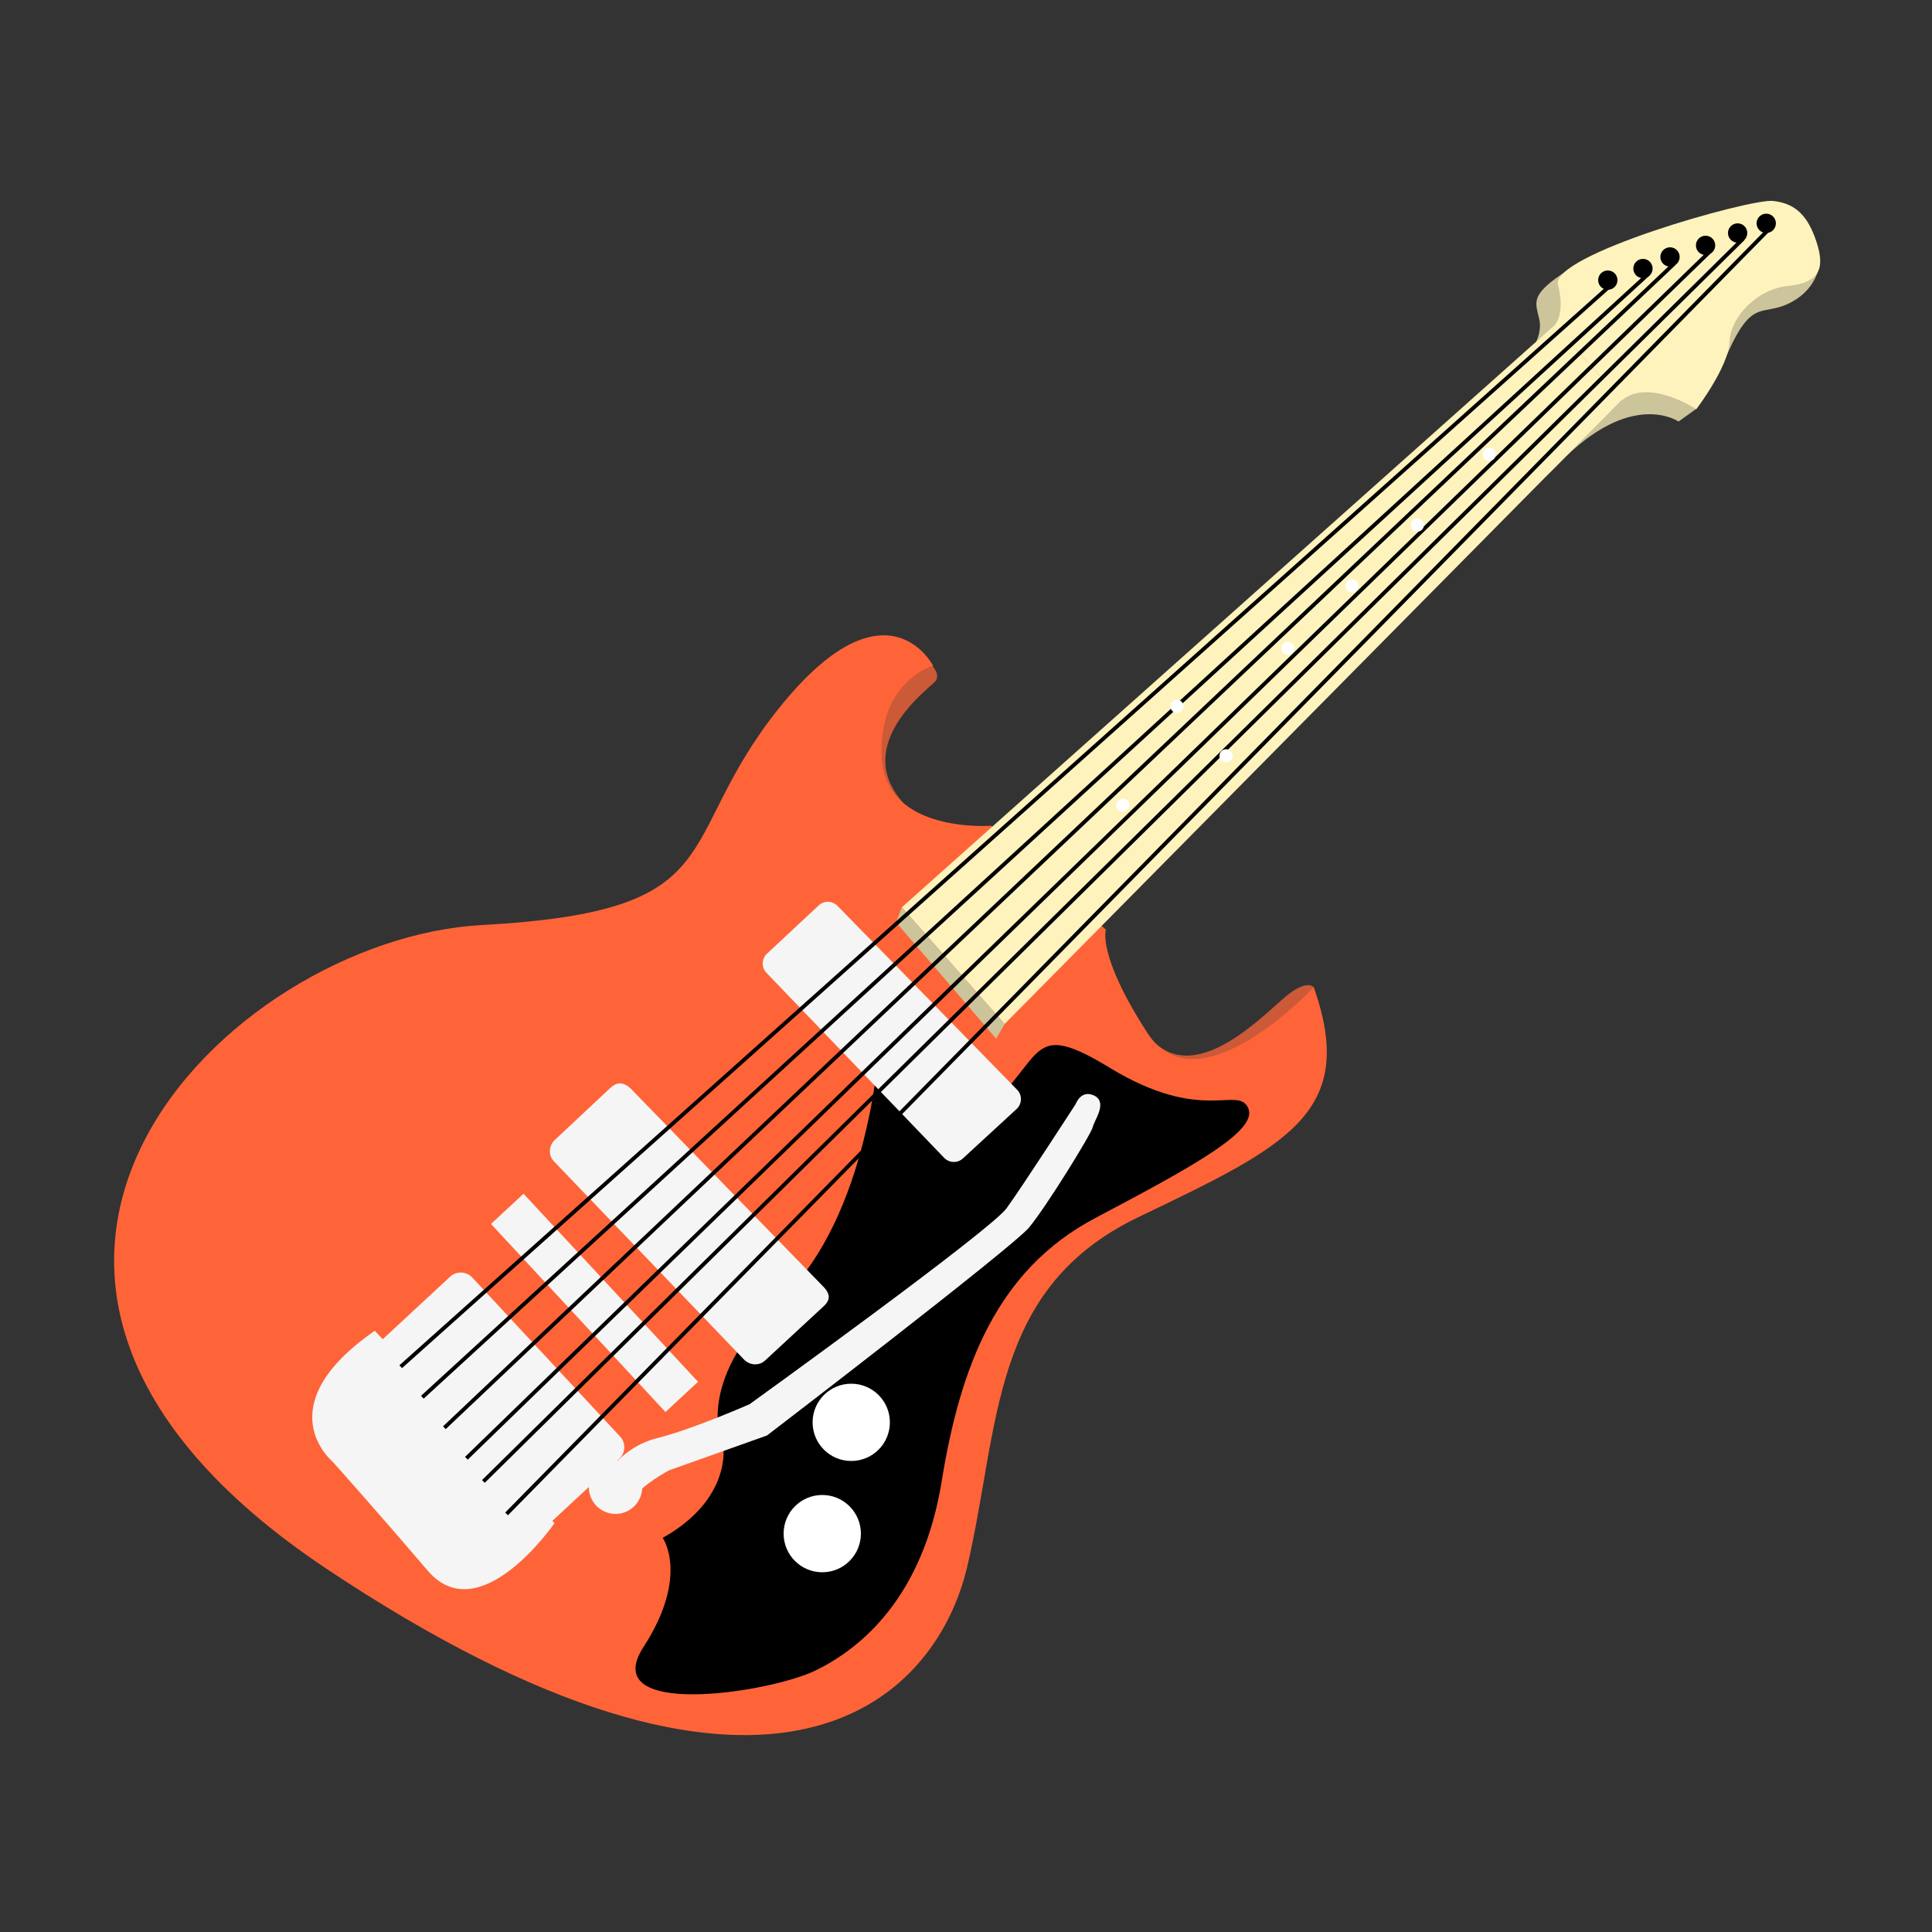 <?xml version="1.0" encoding="utf-8"?>
<!-- Generator: Adobe Illustrator 22.1.0, SVG Export Plug-In . SVG Version: 6.00 Build 0)  -->
<svg version="1.1" id="Calque_1" xmlns="http://www.w3.org/2000/svg" xmlns:xlink="http://www.w3.org/1999/xlink" x="0px" y="0px"
	 viewBox="0 0 500 500" style="enable-background:new 0 0 500 500;" xml:space="preserve">
<rect x="0" y="0" width="500" height="500" fill="#333333" stroke="none"/>
<style type="text/css">
	.st0{fill:#CCC49A;}
	.st1{fill:#CC5937;}
	.st2{fill:#FF6438;}
	.st3{fill:#F5F5F5;}
	.st4{fill:#FFF3BD;}
	.st5{fill:none;stroke:#000000;stroke-miterlimit:10;}
	.st6{fill:#FFFFFF;}
	.st7{stroke:#000000;stroke-miterlimit:10;}
</style>
<path class="st0" d="M471,67.1c0,0,0.2,7-7.4,11.1c-7.6,4.1-10.1-1.8-17,14.4L438.1,81l9.6-11.2l11.8-4.2L471,67.1z"/>
<path class="st0" d="M395.7,91.8c0,0,3.6-4.7,2.7-9c-0.9-4.3-2.7-6.2,6-12s3.3,19.5,3.3,19.5l-8.2,2.9L395.7,91.8z"/>
<path class="st0" d="M439,105.8l-4.6,3.3c0,0-12.2-8.6-30.9,10.8s1.5-19.2,1.5-19.2l17.4-6.2l10.9-1.5L439,105.8z"/>
<path class="st1" d="M241.1,172.1c0,0,2.5,2.5,0.9,4.3s-21.7,16.3-8.3,31.3c0,0-8.5,1.2-11.2-10.3C220,185.9,234,170.1,241.1,172.1z
	"/>
<path class="st1" d="M340,255.5c0,0-1.7-2.3-7.4,2.5c-5.7,4.8-21.9,21.8-33.1,12.4s5.9,21.3,5.9,21.3l26-11L340,255.5z"/>
<path class="st2" d="M286.2,240.6c0,0-2.3,6.6,10.8,26.8c13.1,20.2,43-11.9,43-11.9c11.5,32.6-7.1,41.1-45.4,59.5
	s-35.8,53.7-44.2,90.1S198.5,482,84.5,406s-25.6-163,40.2-166.6s49-21.2,76.8-56s40-11.1,40-11.1s-14.2,3.9-13.3,23.7
	c0.9,19.8,28.3,17.7,28.3,17.7L286.2,240.6z"/>
<path d="M171.5,398c0,0,7,9.8-5,28.3c-12,18.6,32.5,11.9,44.6,6s27.8-19.3,32.6-48.9c4.8-29.6,14.2-54.7,39.8-68.2
	c25.6-13.5,42.3-22.7,39.5-28.5c-2.8-5.8-11.8,4.2-35.7-10.3c-23.9-14.6-15.2,0.4-39.2,16.2L227.6,270c0,0-2.4,44.8-25.6,66.4
	c-23.2,21.7-14.8,38.2-14.8,38.2S189.2,388.1,171.5,398z"/>
<path class="st3" d="M97,344.4l46.5,49.8c0,0-19.3,28-32.8,12.3c-13.4-15.7-24.6-28.2-24.6-28.2S68.7,364,97,344.4z"/>
<path class="st3" d="M160.3,377.5l-22.2,20.6c-1.6,1.5-4.2,1.4-5.7-0.2l-38.3-41.2c-1.5-1.6-1.4-4.2,0.2-5.7l22.2-20.6
	c1.6-1.5,4.2-1.4,5.7,0.2l38.3,41.2C162,373.4,161.9,376,160.3,377.5z"/>
<rect x="148.2" y="304" transform="matrix(0.733 -0.68 0.68 0.733 -188.283 194.701)" class="st3" width="11.5" height="66.4"/>
<path class="st3" d="M212.9,338.3L198,352.1c-1.5,1.4-3.9,1.3-5.4-0.2l-49.3-51.4c-1.4-1.5-1.3-3.9,0.2-5.4l14.4-13.5
	c1.5-1.4,3.2-1.9,5.4,0.2l49.7,51.1C215.4,335.3,214.5,336.9,212.9,338.3z"/>
<path class="st3" d="M263.1,287l-13.9,12.8c-1.4,1.3-3.6,1.2-4.9-0.2l-46-47.9c-1.3-1.4-1.2-3.6,0.2-4.9l13.4-12.5
	c1.4-1.3,3.6-1.2,4.9,0.2l46.5,47.6C264.6,283.5,264.5,285.7,263.1,287z"/>
<polygon class="st4" points="233.4,234.8 402.3,84.2 419.7,103.5 260,265 "/>
<polygon class="st0" points="233.4,234.8 231.9,238.7 257.8,268.8 260,265 "/>
<path class="st4" d="M402.3,84.2c0,0,2.9-2.8,0.9-10.5c-2-7.7,49.6-22.3,55.6-21.7s9.2,4,11.4,10.9s0.4,10.3-7.5,11.1
	c-7.9,0.8-14.8,7.9-15.1,14.4c-0.2,6.5-8.6,17.5-8.6,17.5s-12.2-8.1-19.3-2.3L402.3,84.2z"/>
<line class="st5" x1="417.2" y1="73.5" x2="103.7" y2="353.7"/>
<line class="st5" x1="109.3" y1="361.6" x2="426.6" y2="70.9"/>
<line class="st5" x1="115" y1="369.5" x2="433.2" y2="68.3"/>
<line class="st5" x1="120.7" y1="377.4" x2="442.3" y2="65.3"/>
<line class="st5" x1="125.1" y1="383.4" x2="451.1" y2="61.8"/>
<line class="st5" x1="131.1" y1="391.8" x2="458.6" y2="58.5"/>
<path class="st3" d="M157,381.6c0,0,4-7.1,13-9.4c9-2.2,24-8.8,24-8.8s62.3-44.9,66.5-50.7s17.9-27,17.9-27s1.4-3.9,4.9-2.1
	c3.4,1.8-0.2,6.5-0.5,8.1s-12,20.6-16.5,26c-4.6,5.4-67.8,53.8-67.8,53.8l-25.3,9c0,0-6.7,3.4-10.8,8.5S157,381.6,157,381.6z"/>
<circle class="st6" cx="212.8" cy="396.9" r="10"/>
<circle class="st6" cx="220.3" cy="368.1" r="10"/>
<circle class="st3" cx="159.3" cy="384.9" r="6.9"/>
<circle class="st6" cx="290.6" cy="208.4" r="1.7"/>
<circle class="st6" cx="304.6" cy="182.8" r="1.7"/>
<circle class="st6" cx="385.4" cy="117.6" r="1.7"/>
<circle class="st6" cx="366.8" cy="135.9" r="1.7"/>
<circle class="st6" cx="333.3" cy="167.8" r="1.7"/>
<circle class="st6" cx="317.3" cy="195.6" r="1.7"/>
<circle class="st6" cx="349.9" cy="151.6" r="1.7"/>
<circle class="st7" cx="416.1" cy="72.5" r="2"/>
<circle class="st7" cx="425.2" cy="69.5" r="2"/>
<circle class="st7" cx="432.2" cy="66.5" r="2"/>
<circle class="st7" cx="441.4" cy="63.5" r="2"/>
<circle class="st7" cx="449.7" cy="60.3" r="2"/>
<circle class="st7" cx="457.1" cy="57.8" r="2"/>
</svg>
